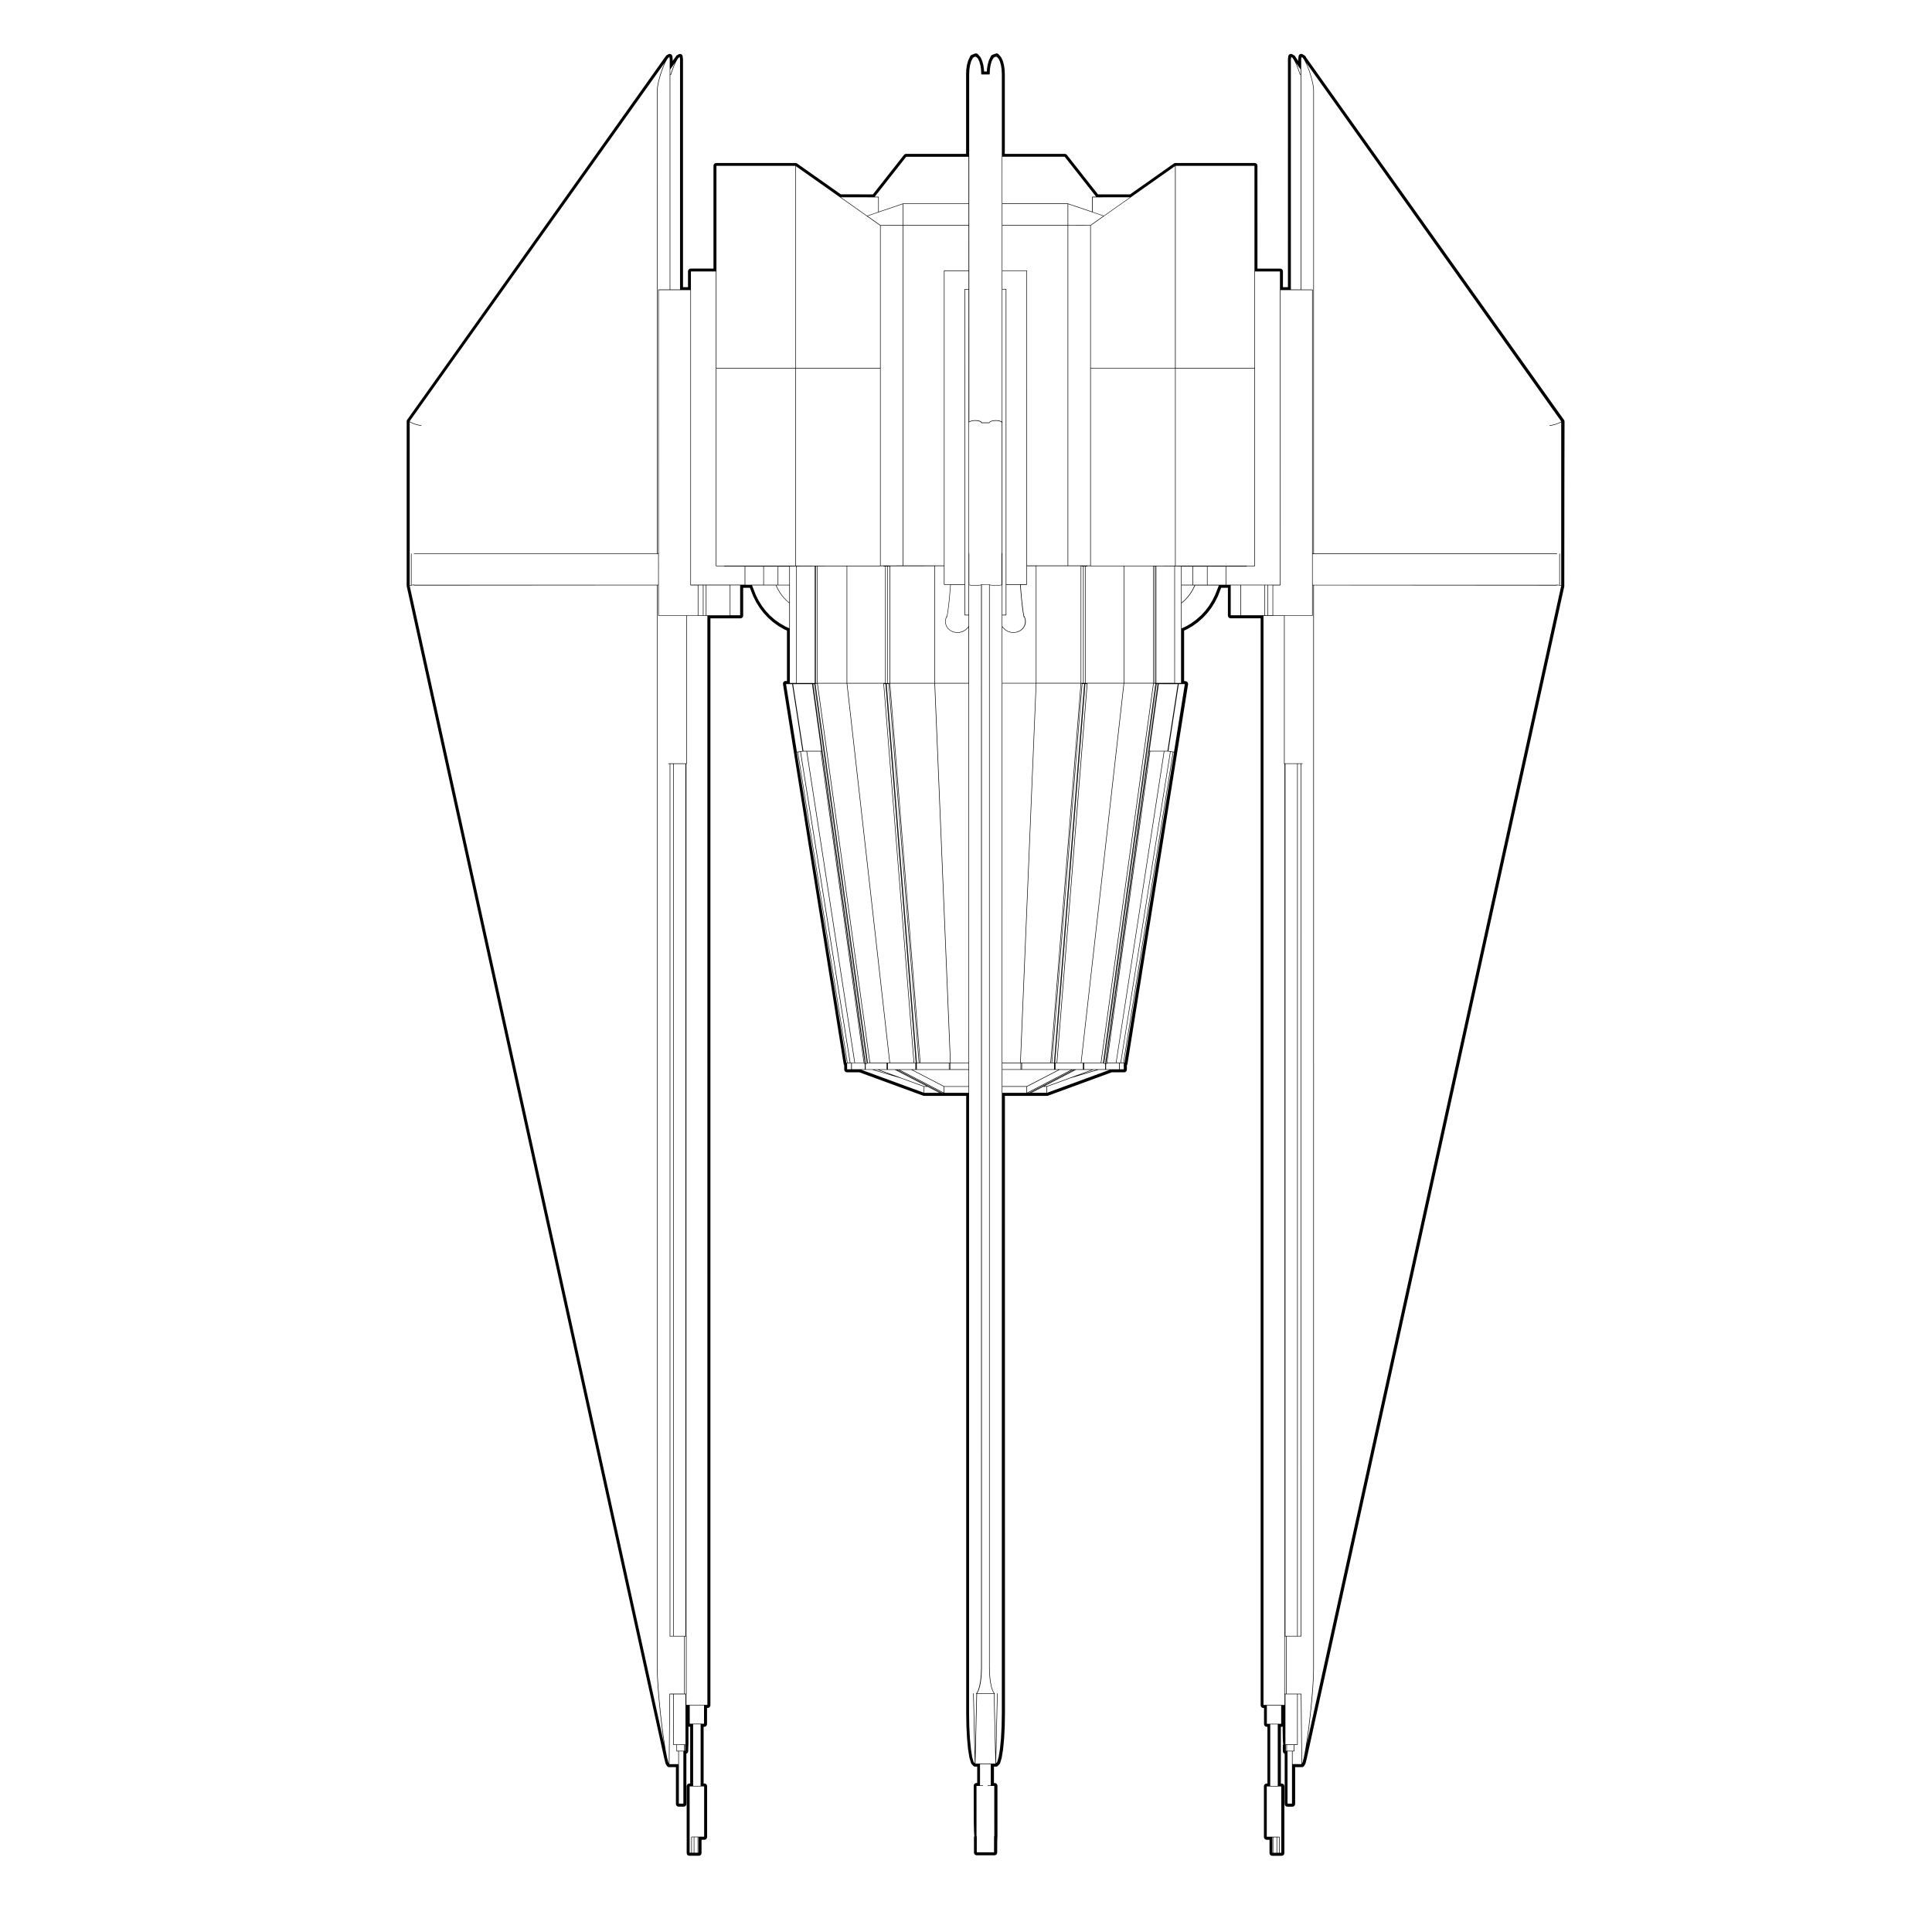 <?xml version="1.0" encoding="UTF-8"?>
<!-- Uploaded to: ICON Repo, www.svgrepo.com, Generator: ICON Repo Mixer Tools -->
<svg fill="#000000" width="800px" height="800px" version="1.1" viewBox="144 144 512 512" xmlns="http://www.w3.org/2000/svg">
 <path d="m320.02 609.95 0.352 1.367c0.016 0.066 0.039 0.125 0.074 0.18l0.266 0.457c0.125 0.223 0.363 0.352 0.621 0.352h1.793v9.766c0 0.395 0.316 0.715 0.715 0.715h1.34c0.395 0 0.715-0.316 0.715-0.715v-13.324c0.289-0.098 0.492-0.363 0.492-0.68 0 0-0.004-1.133 0.031-1.484 0.02-0.07 0.031-0.137 0.031-0.215v-4.812c0.082 0.035 0.172 0.055 0.266 0.055h0.188v15.035h-0.211c-0.395 0-0.715 0.316-0.715 0.715v17.723c0 0.395 0.316 0.711 0.715 0.711h2.508c0.395 0 0.715-0.312 0.715-0.711v-3.531h0.762c0.395 0 0.715-0.316 0.715-0.719v-13.473c0-0.395-0.316-0.715-0.715-0.715h-0.211v-15.035h0.188c0.398 0 0.715-0.316 0.715-0.715v-4.273h0.18c0.395 0 0.715-0.324 0.715-0.719l0.004-288.04h7.965c0.398 0 0.715-0.316 0.715-0.715v-7.379h1.777l0.867 2.223 0.777 1.551 0.906 1.465 1.031 1.359 1.148 1.246 1.355 1.211 1.473 1.066 1.445 0.84 0.828 0.379v13.355l-0.055 0.012-0.297-0.012c-0.211 0-0.406 0.09-0.543 0.25-0.137 0.16-0.195 0.367-0.16 0.574l16.078 100.69c0.02 0.125 0.074 0.246 0.156 0.344v1.125c0 0.398 0.316 0.719 0.715 0.719h3.281l16.934 6.207c0.082 0.031 0.16 0.039 0.246 0.039h11.145v163.58l0.055 3.5 0.172 3.269 0.266 2.82 0.352 2.195 0.43 1.438c0.031 0.105 0.09 0.203 0.168 0.289l0.434 0.457c0.137 0.141 0.324 0.223 0.52 0.223h0.516v4.332h-0.211c-0.395 0-0.715 0.316-0.715 0.715 0 8.949 0 12.254 0.195 13.473h-0.125v4.254c0 0.395 0.316 0.711 0.715 0.711h4.719c0.395 0 0.719-0.312 0.719-0.711 0-1.754 0.016-3.691 0.047-4.074 0.016-0.059 0.023-0.117 0.023-0.176v-13.473c0-0.395-0.324-0.715-0.719-0.715h-0.211v-4.332h0.52c0.195 0 0.383-0.082 0.52-0.223l0.438-0.457c0.074-0.086 0.133-0.176 0.168-0.289l0.402-1.352 0.367-2.231 0.273-2.832 0.172-3.285 0.059-3.512-0.016-163.59h11.145c0.09 0 0.168-0.012 0.246-0.039l16.934-6.207h3.281c0.395 0 0.715-0.316 0.715-0.719v-1.176c0.082-0.086 0.137-0.18 0.156-0.293l16.066-100.63c0.059-0.387-0.207-0.754-0.594-0.82l-0.457-0.07v-13.355l0.766-0.344 1.445-0.836 1.477-1.066 1.359-1.203 1.152-1.246 1.039-1.359 0.91-1.461 0.781-1.547 0.898-2.281h1.777v7.379c0 0.395 0.324 0.715 0.719 0.715h7.961v288.05c0 0.395 0.324 0.719 0.719 0.719h0.176v4.273c0 0.395 0.316 0.715 0.715 0.715h0.188v15.035h-0.211c-0.395 0-0.719 0.316-0.719 0.715v13.473c0 0.398 0.324 0.719 0.719 0.719h0.762v3.531c0 0.395 0.316 0.711 0.715 0.711h2.508c0.395 0 0.715-0.312 0.715-0.711v-17.723c0-0.395-0.316-0.715-0.715-0.715h-0.215v-15.035h0.188c0.102 0 0.191-0.02 0.277-0.055 0.016 2.734 0.055 4.109 0.16 4.812h-0.105v1.703c0 0.312 0.207 0.586 0.492 0.68v13.324c0 0.395 0.316 0.715 0.715 0.715h1.336c0.398 0 0.719-0.316 0.719-0.715v-9.766h1.793c0.25 0 0.488-0.133 0.613-0.352l0.273-0.457c0.035-0.055 0.055-0.117 0.074-0.18l0.344-1.352 68.23-310.58c0.02-14.766 0.031-42.543 0.066-43.605 0.016-0.172-0.031-0.336-0.125-0.484l-68.312-96.004-0.164-0.312c-0.066-0.109-0.152-0.207-0.262-0.273l-0.539-0.328c-0.117-0.066-0.242-0.102-0.367-0.102-0.105 0-0.211 0.023-0.312 0.07-0.215 0.105-0.367 0.312-0.395 0.555l-0.09 0.715v0.516l-0.594-0.84-0.172-0.312c-0.059-0.109-0.152-0.207-0.262-0.273l-0.543-0.328c-0.105-0.066-0.238-0.102-0.363-0.102-0.105 0-0.215 0.023-0.312 0.07-0.215 0.105-0.363 0.312-0.395 0.555l-0.09 0.715-0.004 60.477h-1.324v-4.207c0-0.395-0.316-0.715-0.715-0.715h-6.039l-0.004-27.27c0-0.398-0.316-0.715-0.715-0.715h-21.035c-0.145 0-0.293 0.047-0.406 0.133l-11.602 8.176-8.496 0.004-8.238-10.453c-0.137-0.172-0.344-0.273-0.559-0.273h-15.898v-21.129l-0.059-1.25-0.172-1.203-0.289-1.059-0.395-0.855c-0.031-0.059-0.059-0.117-0.105-0.168l-0.609-0.715c-0.137-0.16-0.336-0.246-0.539-0.246-0.086 0-0.168 0.012-0.246 0.039l-0.887 0.328c-0.176 0.066-0.324 0.195-0.402 0.367l-0.527 1.133-0.309 1.09-0.188 1.219-0.031 0.609h-0.734l-0.023-0.535-0.18-1.207-0.289-1.059-0.387-0.855c-0.023-0.059-0.066-0.117-0.105-0.168l-0.621-0.715c-0.137-0.16-0.336-0.246-0.539-0.246-0.086 0-0.168 0.012-0.246 0.039l-0.887 0.328c-0.176 0.066-0.316 0.195-0.402 0.367l-0.527 1.133-0.309 1.09-0.188 1.219-0.059 1.289v21.16h-15.906c-0.215 0-0.422 0.102-0.559 0.273l-8.23 10.453-8.5-0.004-11.594-8.176c-0.121-0.086-0.266-0.133-0.414-0.133h-21.027c-0.395 0-0.715 0.316-0.715 0.715v27.266h-6.039c-0.395 0-0.715 0.316-0.715 0.715v4.207h-1.324l-0.004-60.383-0.09-0.801c-0.031-0.242-0.176-0.449-0.398-0.555-0.102-0.047-0.207-0.07-0.312-0.07-0.125 0-0.258 0.035-0.367 0.102l-0.41 0.238c-0.082 0.051-0.152 0.109-0.207 0.188l-0.344 0.473-0.605 0.848v-0.422l-0.09-0.801c-0.031-0.242-0.176-0.449-0.398-0.555-0.102-0.047-0.207-0.07-0.312-0.07-0.125 0-0.258 0.035-0.367 0.102l-0.406 0.242c-0.082 0.051-0.152 0.109-0.207 0.188l-0.348 0.469-68.23 95.953c-0.086 0.121-0.133 0.266-0.133 0.414 0 0.43 0 42.82-0.004 43.539 0 0.055 0 0.117 0.016 0.172zm82.012-450.78 0.395-0.145 0.395 0.145 0.395 0.449 0.336 0.727 0.266 0.969 0.168 1.129 0.059 1.211c0 0.039 0.035 0.07 0.07 0.07h2.09c0.039 0 0.07-0.031 0.07-0.07l0.059-1.211 0.168-1.129 0.266-0.969 0.336-0.727 0.387-0.449 0.395-0.145 0.395 0.145 0.387 0.449 0.336 0.727 0.266 0.969 0.168 1.129 0.059 1.211v92.125l-0.105-0.098h-0.016c-0.004-0.004 0-0.012-0.004-0.012l-0.266-0.121h-0.004c-0.004 0-0.004-0.004-0.004-0.004l-0.348-0.098h-0.004s0-0.004-0.004-0.004l-0.406-0.059h-0.004l-0.438-0.02-0.438 0.02h-0.004l-0.406 0.059-0.004 0.004h-0.004l-0.348 0.098s0 0.004-0.004 0.004h-0.004l-0.266 0.121c-0.012 0 0 0.004-0.012 0.012 0 0-0.012-0.004-0.012 0l-0.168 0.145c-0.012 0.004 0 0.016 0 0.02-0.012 0.004-0.02 0-0.02 0.004l-0.039 0.109h-1.992l-0.039-0.109c0-0.004-0.012 0-0.016-0.004-0.004-0.004 0.004-0.016 0-0.02l-0.168-0.145h-0.012c-0.004-0.004 0-0.012 0-0.012l-0.273-0.125h-0.004c-0.004 0 0-0.004-0.004-0.004l-0.348-0.098h-0.004l-0.004-0.004-0.406-0.059h-0.004l-0.434-0.02-0.434 0.02h-0.004l-0.406 0.059v0.004h-0.004l-0.352 0.098s0 0.004-0.004 0.004c0 0 0-0.004-0.004 0l-0.266 0.121c-0.004 0 0 0.004-0.004 0.012 0 0-0.004-0.004-0.012 0l-0.105 0.09-0.023-92.117 0.055-1.211 0.172-1.129 0.262-0.969 0.336-0.727zm-82.227 2.234-0.438 1.133-0.406 1.215-0.348 1.227-0.266 1.133h-0.004l-0.168 0.973v0.004l-0.059 0.746-0.004 122.84h-64.375c-0.039 0-0.07 0.031-0.07 0.07 0 0.039 0.031 0.07 0.07 0.07h64.699v8.16h-64.633c-0.012-0.031-0.031-0.055-0.066-0.055h-0.004l-0.406 0.055-0.266 0.039v-8.277c0-0.039-0.031-0.07-0.07-0.07-0.039 0-0.07 0.031-0.07 0.07v8.297l-0.195 0.039h-0.016l-0.137 0.035v-43.281l0.109 0.086h0.004v0.004l0.266 0.145h0.004l0.348 0.156h0.004l0.406 0.156 0.434 0.145h0.004l0.434 0.125h0.004l0.402 0.098 0.348 0.059h0.004l0.266 0.02h0.004c0.035 0 0.07-0.023 0.07-0.066 0-0.039-0.023-0.074-0.066-0.074l-0.262-0.02-0.348-0.059-0.398-0.098-0.434-0.125-0.434-0.145-0.398-0.152-0.348-0.156-0.266-0.141-0.145-0.105-0.023-0.047 67.59-95.02-0.348 0.789v0zm7.16 59.477v78.176c0 0.039 0.031 0.07 0.07 0.07h1.883v7.949h-10.344l0.004-86.195zm-4.43-59.477-0.438 1.133-0.387 1.164h-0.086v-1.312l1.258-1.777-0.348 0.793v0zm52.871 34.883h1.047l0.289 0.004v3.875l-2.969 1.008-6.941-4.898zm25.605 59.512 0.242-0.109 0.344-0.098 0.402-0.059 0.422-0.02 0.422 0.02 0.402 0.059 0.336 0.098 0.242 0.109 0.152 0.133 0.051 0.137c0.012 0.031 0.035 0.047 0.066 0.047h2.094c0.031 0 0.059-0.016 0.07-0.047l0.051-0.141 0.145-0.125 0.246-0.109 0.344-0.098 0.402-0.059 0.422-0.02 0.422 0.02 0.402 0.059 0.344 0.098 0.246 0.109 0.145 0.133 0.051 0.125v34.512c-0.031 0.004-0.059 0.023-0.059 0.059v8.305l-0.105 0.031-0.273 0.047-0.336 0.031-0.402 0.02-0.434 0.004-0.434-0.004-0.402-0.02-0.344-0.031-0.266-0.047-0.141-0.039-0.047-0.039c-0.012-0.004-0.02 0.004-0.031 0-0.012-0.004-0.012-0.02-0.02-0.02h-2.094c-0.012 0-0.012 0.016-0.02 0.02-0.012 0.004-0.02-0.012-0.031 0l-0.047 0.039-0.145 0.039-0.266 0.047-0.344 0.031-0.402 0.02-0.43 0.004-0.43-0.004-0.402-0.02-0.344-0.031-0.266-0.047-0.109-0.031v-8.305c0-0.031-0.031-0.047-0.055-0.055v-34.516l0.047-0.121zm33.891-59.512 8.574-0.012-6.941 4.898-2.969-1.008v-3.871l0.289-0.004zm56.828 24.594v86.195h-10.344v-7.949h1.883c0.039 0 0.074-0.031 0.074-0.07l0.004-78.176zm-3.129-57.172-0.395-1.164-0.434-1.133h-0.004 0.004l-0.352-0.785 1.258 1.777v1.316l-0.078-0.004zm67.969 127.11c0.039 0 0.074-0.031 0.074-0.07 0.004-0.039-0.031-0.074-0.074-0.074h-64.375v-122.83h-0.004 0.004l-0.059-0.75v-0.004l-0.168-0.973-0.273-1.145-0.348-1.219-0.402-1.215h-0.004l-0.438-1.133-0.348-0.785 67.582 95.039-0.031 0.047-0.141 0.105-0.266 0.141-0.344 0.156-0.398 0.152h-0.004l-0.434 0.145-0.441 0.113-0.398 0.098-0.348 0.059-0.258 0.02c-0.039 0-0.07 0.035-0.07 0.074 0 0.039 0.035 0.066 0.07 0.066h0.012l0.266-0.02h0.004l0.348-0.059h0.004l0.402-0.098h0.004l0.434-0.125h0.004l0.438-0.145 0.402-0.152h0.012l0.336-0.156h0.012l0.273-0.145v-0.004h0.004l0.109-0.086v43.281l-0.137-0.035h-0.004l-0.211-0.039v-8.297c0-0.039-0.031-0.07-0.07-0.07s-0.07 0.031-0.07 0.07v8.277l-0.266-0.039-0.406-0.055c-0.047 0.004-0.066 0.023-0.074 0.055h-64.633v-8.16l64.703-0.008zm-71.816 317.18v-1.562h0.156v1.562zm-1.203 27.008h-0.438v-4.176c0-0.039-0.035-0.07-0.074-0.07h-3.332v-13.332h3.844zm-2.371-4.106h0.102v4.102h-0.102zm0.242 0h0.891v4.102h-0.891zm1.027 0h0.516v4.102h-0.516zm0.172-29.934v16.324h-1.996v-16.324zm-2.887-0.145v-4.848h3.789v4.848zm-0.895-4.984v-288.62h5.453v39.172c0 0.039 0.035 0.07 0.074 0.07h0.051v231.1c-0.023 0.012-0.055 0.031-0.055 0.059v15.316c0 0.031 0.031 0.047 0.055 0.055v2.84l-5.578 0.004zm-12.84-294.14-0.746 1.48-0.867 1.402-0.992 1.305-1.094 1.184-1.195 1.062-0.211 0.172-1.301 0.941-1.379 0.801-1.078 0.484v-6.648l0.297-0.211c0.004-0.004 0-0.016 0-0.02l0.613-0.551h0.004l0.754-0.82h0.012l0.68-0.902v-0.004h0.012l0.598-0.969 0.52-1.027h-0.004 0.012l0.09-0.23h6.289zm-24.188 125.68h-1.078v-1.613h0.996 0.012 0.074l0.004 1.613zm-4.688 0v-1.465h0.191c0.035 0 0.07-0.023 0.07-0.059l0.016-0.09h2.367 0.012 0.785v1.613l-3.441-0.004zm-20.168 6.254 11.777-6.109h0.105l-11.785 6.109zm-0.551 0 11.785-6.109h0.23l-11.777 6.109zm-6.969 167.84-0.168 3.25-0.273 2.785-0.348 2.144-0.395 1.32-0.297 0.312 0.43-18.469c0-0.039-0.031-0.082-0.07-0.082s-0.07 0.035-0.07 0.07l-0.363 15.609-0.363-15.527h0.051c0.02 0 0.047-0.016 0.059-0.039 0.004-0.004-0.012-0.012-0.004-0.02 0.004-0.012 0.016-0.012 0.016-0.016 0-0.016-0.02-0.016-0.023-0.023-0.004-0.012 0.004-0.031-0.012-0.039l-0.105-0.059-0.387-0.691-0.348-1.113-0.266-1.438-0.168-1.664-0.059-1.773-0.004-286.96 0.137 0.039h0.004l0.273 0.047 0.352 0.031 0.402 0.02h0.012l0.434 0.004 0.434-0.004h0.012l0.402-0.02 0.348-0.031h0.004l0.266-0.047h0.012l0.137-0.039v298.93zm-1.93 29.16c-0.039 0.004-0.07 0.031-0.07 0.066v4.176h-4.578v-4.176c0-0.039-0.031-0.066-0.07-0.07v-13.332h1.688c0.039 0 0.07-0.031 0.07-0.07 0-0.039-0.031-0.07-0.07-0.07h-0.762v-5.617h2.856v5.617h-0.766c-0.039 0-0.07 0.031-0.07 0.07 0 0.039 0.031 0.07 0.07 0.07h1.691l0.008 13.336zm-6.199-23.125-0.266-2.785-0.172-3.25-0.055-3.481-0.004-298.94 0.137 0.039h0.004l0.266 0.047h0.004l0.348 0.031 0.406 0.02h0.004l0.434 0.004 0.434-0.004h0.004l0.406-0.02 0.348-0.031h0.004l0.266-0.047h0.004l0.137-0.039v286.96l-0.059 1.773-0.168 1.664-0.266 1.438-0.344 1.113-0.387 0.691-0.105 0.059c-0.012 0.012 0 0.031-0.012 0.039-0.012 0.012-0.023 0.012-0.023 0.023 0 0.004 0.012 0.004 0.016 0.016 0.004 0.012-0.012 0.016-0.004 0.02 0.016 0.023 0.035 0.039 0.059 0.039h0.047l-0.363 15.527-0.363-15.609c0-0.035-0.031-0.07-0.07-0.07s-0.07 0.039-0.07 0.082l0.43 18.469-0.297-0.312-0.398-1.32zm-7.644-173.88-11.777-6.109h0.23l11.777 6.109zm-0.418 0-11.777-6.109h0.105l11.777 6.109zm-24.75-6.254v-1.613h0.07 0.012 0.734 0.012 0.246v1.613zm-22.574-122.8-0.871-1.402-0.742-1.48-1.008-2.574h6.289l0.09 0.23 0.52 1.027 0.605 0.969h0.004v0.004l0.684 0.902h0.004l0.762 0.82h0.004l0.613 0.543c0 0.004-0.004 0.016 0 0.02l0.297 0.211v6.648l-1.078-0.484-1.379-0.801-1.293-0.906-0.211-0.172-1.195-1.062-1.094-1.184zm-12.059-62.883h20.887v52.23h-20.887zm43.023-45.477c0-0.039-0.031-0.07-0.07-0.07l-0.359-0.004h-0.637l8.332-10.59h16.516v12.383h-17.371c-0.004 0-0.004 0.012-0.012 0.012-0.004 0-0.004-0.012-0.012-0.004l-6.394 2.172zm2.43 231.16v-1.613h6.902 0.004 0.379v1.613zm-6.262-1.605-0.012-0.09-11.41-82.535h0.117l11.426 82.625zm-2.461-0.148-12.715-82.48h3.606l11.402 82.48zm-1.219 0-13.152-82.387 0.527-0.086h0.004l0.082-0.016c0.004 0 0.004 0.012 0.012 0.012h0.883l12.715 82.48zm-0.75 0-13.133-82.273 0.586-0.098 13.148 82.363-0.602 0.004zm-15.559-122-0.707-0.629-0.75-0.816-0.68-0.898-0.598-0.961-0.516-1.02-0.07-0.18h3.43v4.578zm15.312-9.559v30.93h-7.688v-30.918l3.602-0.004h4.086zm8.926 0c0.012 0 0.012-0.016 0.02-0.02h0.812c0 0.004-0.016 0.004-0.016 0.016 0 0.004 0.004 0.004 0.004 0.004 0 0.004-0.004 0.004-0.004 0.012 0.004 0.031 0.035 0.055 0.07 0.055h0.395v30.859h-10.066v-30.93h8.785zm22.316 4.93v8.02c0 0.039 0.031 0.07 0.07 0.07h0.984v2.836l-0.16 0.273-0.082 0.105-0.586 0.57-0.727 0.422-0.812 0.238-0.848 0.039-0.812-0.16-0.742-0.352-0.609-0.52-0.43-0.641-0.23-0.742-0.016-0.766 0.203-0.75 0.047-0.074c0.012 0.012 0.004 0.035 0.023 0.035h0.016c0.031 0 0.059-0.02 0.07-0.055l0.059-0.273 0.055-0.258 0.109-0.66 0.117-0.781 0.117-0.898 0.117-0.996 0.109-1.094 0.109-1.176 0.105-1.25 0.09-1.168zm-3.871 1.152-0.105 1.25-0.109 1.176-0.109 1.094-0.117 0.992-0.117 0.898-0.117 0.777-0.109 0.66-0.051 0.238v0.012l-0.203 0.332c0 0.004 0.004 0.004 0 0.012 0 0-0.004 0-0.012 0.004l-0.207 0.77c0 0.004 0.004 0.004 0.004 0.012 0 0.004-0.004 0.004-0.004 0.012l0.016 0.789c0 0.004 0.004 0.004 0.004 0.004 0 0.004-0.004 0.012-0.004 0.016l0.238 0.75c0 0.004 0.012 0.004 0.012 0.004s-0.004 0.004 0 0.012l0.441 0.66c0 0.004 0.004 0 0.012 0.004v0.004l0.621 0.527c0.004 0 0.012 0 0.012 0.004v0.004l0.75 0.363c0.004 0 0.012 0 0.016 0.004l0.836 0.168h0.016l0.863-0.039h0.016l0.828-0.242c0.004 0 0.012 0 0.016-0.004l0.734-0.43v-0.004c0.004 0 0.012 0 0.012-0.004l0.598-0.586v-0.004h0.004l0.082-0.105v-0.004h0.004l0.039-0.066v14.785l-8.867-0.004v-30.961h2.363v4.883c0 0.039 0.031 0.07 0.07 0.07h1.617zm-0.145 127.23v-1.613h0.086v1.613zm-8.641 0v-1.613h8.504v1.613zm-0.68-1.754-8.016-100.36h0.402l8.016 100.36zm-6.41 0-11.34-100.48h9.633c-0.004 0.004-0.004 0.012-0.012 0.016-0.012 0.012-0.031 0.016-0.031 0.031l8.016 100.43h-6.266zm-6.453 1.754v-1.457h0.348c0.039 0 0.07-0.035 0.07-0.074l-0.004-0.004s0.004 0 0.004-0.004l-0.012-0.074h5.144v1.613l-5.551-0.004zm3.184 0.141 3.883 1.422-4.793-1.422zm-19.695-84.512-2.731-17.707h5.039l2.445 17.707zm17.086 82.617-13.879-100.38 0.438-0.086 13.891 100.47zm-13.984-100.62v-30.918h0.121v30.918zm-0.145-30.918v30.918h-4.781v-30.898zm0.406 30.918v-30.918h0.273v30.918zm-0.898 0.289 2.449 17.703h-0.012l-2.449-17.703zm14.043 100.48-13.895-100.48h0.273l13.895 100.48zm-13.484-100.5 0.035-0.004 13.875 100.36h-0.035zm-6.754-31.129v4.836h-2.926v-4.836zm0.141-0.027 1.629-0.02v30.898h-1.629zm25.801 131.64h0.02v1.613h-0.02zm-4.527-0.137-13.891-100.48h7.684l11.34 100.48zm13.336 0-8.027-100.48h11.742l4.152 100.48zm-0.312 0-8.012-100.38 0.16-0.066 8.02 100.45zm4.031-100.62h-11.742v-30.949l11.742-0.004zm-12.117-30.859c0.012 0 0.016 0 0.023-0.004l0.176-0.074 0.012 0.012 0.012-0.012v30.938h-0.488v-30.859zm-0.703 31.102 8.02 100.43c-0.004 0.012-0.016 0.012-0.016 0.02l-8.02-100.44zm8.16 100.38-8.012-100.36h0.488l8.012 100.36zm-8.25-131.49h0.016l0.102-0.023c0.016 0.016 0.023 0.031 0.047 0.031h0.23v30.859h-0.402v-30.859l0.008-0.004zm17.098 131.62h4.832v1.613h-4.836v-1.613zm0.109-0.137-4.152-100.48h8.879v100.48zm-12.719-131.75-5.848 0.016-0.004-90.066 5.848-0.016zm-36.789 0.273h3.672v4.836h-3.672zm8.742 49.109-2.867-17.957h1.621l2.731 17.719-0.535 0.086zm20.016 84.262 7.453 2.215 6.168 2.258v1.602l-16.582-6.082 2.961 0.004zm13.699 4.356-6.207-2.273-0.016-0.012-5.652-2.07h4.141l8.398 4.352zm-3.391-4.356 8.621 4.473v1.594l-11.695-6.066zm8.703 4.356-8.398-4.352h14.863v4.352zm6.465-124.93h-0.906v-86.199h0.906zm-0.98-86.34c-0.039 0-0.07 0.031-0.07 0.07v78.176h-5.32v-83.027h6.375v4.781zm-5.461-4.922c-0.039 0-0.07 0.031-0.07 0.07v78.117h-10.785l-0.004-90.062h17.301v11.875zm-10.859-12.02v-5.578h17.301v5.578zm-0.145-5.555v5.551l-5.894 0.016-3.414-2.41zm-9.508 3.199 3.516 2.481v37.77h-22.344v-53.52zm3.516 40.391v52.23h-22.344v-52.23zm-35.734 52.449 4.797 0.004v4.828h-4.797zm13.852 49.23 13.133 82.246h-0.059c-0.039 0-0.07 0.031-0.07 0.07v0.082l-0.035 0.012-13.156-82.379zm14.398 82.383h3.164l0.012 0.09c0.004 0.039 0.035 0.059 0.07 0.059h0.191v1.465h-3.441l-0.004-1.613zm19.203 6.258h0.875l3.109 1.605h-3.984zm5.312 0h6.41v1.605h-6.41zm10.887-133.02h0.977v287.03l0.055 1.773 0.004 0.004-0.004 0.004 0.168 1.664h0.004-0.004l0.273 1.445v0.004l0.348 1.117c0.004 0.012 0.004 0.004 0.012 0.012h-0.004l0.395 0.691h-4.426l0.387-0.684v-0.004c0-0.004 0.004 0 0.012-0.012l0.348-1.113v-0.012h0.004l0.266-1.445 0.168-1.664v-0.008l0.059-1.773v-0.004l-0.008-287.02zm0 312.39h-2.656l0.43-18.512h4.449l0.43 18.512zm20.996-425.84 8.332 10.59h-0.637l-0.359 0.004c-0.039 0-0.074 0.031-0.074 0.07v3.894l-6.387-2.172c-0.012 0-0.012 0.004-0.016 0.004s-0.004-0.012-0.012-0.012h-17.371l0.004-12.379zm29.41 108.38v-52.23h20.887v52.23zm4.641 5.055v-4.836h3.672v4.836zm0.289 0.32-0.508 1.02-0.598 0.961-0.684 0.898-0.746 0.816-0.719 0.641-0.102 0.07v-4.586h3.426zm-19.41 126.32 13.148-82.363 0.586 0.098-13.133 82.273h-0.602zm-1.223 0 12.723-82.48h0.887s0-0.004 0.012-0.012l0.082 0.016h0.012l0.523 0.086-13.148 82.387zm-2.434 0 11.402-82.48h3.613l-12.715 82.48zm-0.285 0.148 11.426-82.625h0.109l-11.41 82.535-0.016 0.09zm-5.801 1.605v-1.613h5.031 0.004 0.105l-0.012 0.074c0 0.004 0.004 0.004 0.004 0.004h-0.004c0 0.02 0.02 0.02 0.031 0.039 0.012 0.012 0.012 0.035 0.031 0.039h0.012 0.344v1.457l-5.547 0.004zm-3.715 2.223-6.207 2.273h-0.66l8.395-4.352h4.141l-5.648 2.07zm-3.91-2.223v-1.613h7.281v1.613zm-13.094-120.29c0.039 0 0.07-0.031 0.07-0.07v-8.02h3.637l0.098 1.168 0.105 1.25 0.109 1.176 0.109 1.094 0.109 0.996h0.004-0.004l0.117 0.898 0.117 0.781 0.109 0.66h0.004l0.105 0.527c0.004 0.035 0.039 0.055 0.07 0.055h0.016c0.016 0 0.016-0.023 0.023-0.035l0.051 0.074 0.195 0.75-0.02 0.766-0.23 0.742-0.43 0.641-0.609 0.52-0.734 0.352-0.812 0.16-0.836-0.039-0.812-0.238-0.719-0.422-0.586-0.57-0.082-0.105-0.16-0.273v-2.836zm5.461-8.09c0.039 0 0.07-0.031 0.07-0.07v-4.883h2.371v30.961h-8.887v-14.785l0.039 0.066h0.012v0.004l0.082 0.105h0.012v0.004l0.594 0.586h0.004c0.012 0 0.004 0.004 0.012 0.004l0.734 0.43c0.004 0 0.012 0 0.016 0.004l0.828 0.242h0.02l0.863 0.039h0.004 0.012l0.836-0.168c0.012 0 0.016 0 0.02-0.004l0.75-0.363 0.004-0.004s0.004 0 0.012-0.004l0.621-0.527v-0.004c0.004-0.004 0.012 0 0.012-0.004l0.441-0.66c0.004 0 0-0.004 0-0.012 0 0 0.012 0 0.012-0.004l0.242-0.75c0.004-0.004-0.004-0.004-0.004-0.012 0 0 0.012 0 0.012-0.004l0.016-0.789c0-0.004-0.004-0.004-0.012-0.012 0-0.004 0.012-0.004 0.004-0.012l-0.207-0.77c0-0.004-0.004-0.004-0.012-0.004 0-0.004 0.012-0.004 0.004-0.012l-0.203-0.332v-0.016l-0.051-0.23-0.117-0.66-0.109-0.777-0.109-0.898-0.117-0.992-0.117-1.094-0.105-1.176-0.105-1.246-0.09-1.16h1.59zm41.055-0.016v-4.836h2.922v4.836zm-0.141 26.016h-1.629l0.004-30.898 1.629 0.02zm-2.809 18.105-0.535-0.086 2.731-17.719h1.621l-2.863 17.957zm-5.414-0.098h-0.129l2.449-17.707h5.039l-2.731 17.707zm-12.91 82.617 13.895-100.47 0.441 0.09-13.887 100.38-0.449 0.004zm-5.285 0 11.348-100.48h7.684l-13.895 100.48zm0.594 1.754v-1.613h0.023v1.613zm-6.996-1.754 8.02-100.43h-0.004 0.004c0-0.016-0.023-0.02-0.035-0.031-0.004-0.004-0.004-0.012-0.012-0.016h9.633l-11.344 100.48zm-0.547 0 8.012-100.36h0.398l-8.012 100.36zm-8.781 1.754v-1.613h7.594 0.004 0.906v1.613zm-0.23 0v-1.613h0.09v1.613zm-4.977 0v-1.613h4.84v1.613zm36.379-133.31 3.602 0.004v30.918h-7.684v-30.93l4.082 0.004zm2.484 48.922h-0.016l2.449-17.703h0.012zm1.676-17.992v-30.918h0.121v30.918zm-0.137-30.918v30.918h-0.277v-30.918zm5.188 30.918h-4.781v-30.918l4.781 0.02zm-13.438 0h-10.062v-30.859h0.387c0.035 0 0.066-0.02 0.07-0.055 0-0.004-0.004-0.004-0.004-0.012 0 0 0.012 0 0.012-0.004s-0.016-0.004-0.02-0.016h0.816c0.012 0.004 0.012 0.02 0.02 0.02h8.781zm-19.27 100.62 8.02-100.45 0.168 0.066-8.02 100.38zm-8.012 0 4.152-100.48h11.738l-8.02 100.48zm16.527-100.62h-0.492v-30.938c0.004 0 0.004 0 0.012-0.004l0.195 0.082c0.012 0 0.016 0.004 0.023 0.004h0.262zm0.547 0h-0.398v-30.859h0.23c0.02 0 0.031-0.016 0.047-0.031l0.102 0.023h0.016 0.012l-0.004 30.867zm-1.18 0h-11.742v-30.961l11.742 0.004zm0.438 0.266h0.492l-8.012 100.36h-0.492zm-7.359 100.42c-0.004-0.012-0.016-0.012-0.02-0.02l8.02-100.43 0.016 0.004zm-9.121-0.062h-4.727l0.004-100.48h8.883zm35.973-100.35 0.039 0.004-13.875 100.35h-0.039zm0.188 0.02h0.266l-13.895 100.48h-0.262zm-17.445-31.363v-52.23h22.34v52.23zm-0.145-0.039-5.848-0.016v-90.066l5.848 0.016zm-23.293 133.63h14.863l-8.398 4.352h-6.465zm6.555 4.477 8.621-4.473h3.066l-11.688 6.066zm17.512-4.477h0.906l-4.793 1.422zm8.258-1.824c0-0.039-0.035-0.07-0.074-0.07h-0.066l13.133-82.246 0.188 0.031-13.156 82.379-0.031-0.012v-0.082zm34.488-184.14h-20.887v-53.586h20.887zm-21.039 0h-22.34v-37.77l3.512-2.481 18.824-13.27v53.52zm-22.434-37.875-5.894-0.016v-5.559l9.309 3.16zm-6.039-5.598v5.578h-17.301v-5.578zm0 5.723v90.066h-10.785l-0.004-78.121c0-0.039-0.031-0.07-0.07-0.07h-6.445v-11.875zm-10.926 12.016v83.027h-5.324v-78.176c0-0.039-0.031-0.07-0.07-0.07h-0.984v-4.781zm-5.469 4.922v86.195h-0.906v-86.195zm-0.906 212.89v-1.605h6.402v1.605zm10.84-1.613h0.875v1.605h-3.984zm1.023-0.02 6.168-2.258 7.453-2.215h2.961l-16.574 6.082-0.004-1.609zm42.512-133.02v-4.832l4.801-0.004v4.836zm4.941-4.836h5.391c0.039 0 0.074-0.031 0.074-0.07h2.102c0.039 0 0.07-0.031 0.07-0.07v-78.051h6.609v83.027h-14.246zm11.074 12.926v-7.949h1.223v7.949zm-0.781 0v-7.949h0.641v7.949zm-6.5-7.949v7.949h-2.59v-7.949zm0.152 0h6.207v7.949h-6.207zm14.867 47.336v231.09h-3.117v-231.09zm0.918 0v231.09h-0.777v-231.09zm-0.918 259.84h-3.117v-13.285h3.117zm-3.266-13.43v-15.172h0.336v15.176h-0.336zm0.551 13.578h1.84v1.562h-1.84zm1.344 1.691v13.863h-1.188v-13.863zm0.148 0h0.422c0.039 0 0.074-0.031 0.074-0.07v-1.629h0.797c0.039 0 0.07-0.035 0.07-0.074v-13.352h0.836l0.168 18.512h-2.367zm2.641 2.973-0.133 0.227-0.16-18.395c0-0.039-0.035-0.074-0.074-0.074h-3.836v-15.172h3.836c0.039 0 0.074-0.031 0.074-0.07 0-0.035-0.031-0.051-0.059-0.059l-0.004-231.11h0.344c0.039 0 0.07-0.031 0.07-0.07 0-0.039-0.031-0.07-0.07-0.07h-4.731v-39.102h7.359c0.039 0 0.074-0.031 0.074-0.07v-8.02h0.172v287.33l-0.055 2.141-0.168 2.793-0.273 3.25-0.344 3.488-0.406 3.488-0.438 3.25-0.434 2.785-0.402 2.144zm68.133-311.93 0.266 0.051h0.004l0.141 0.035 0.012 0.004-67.469 307.12 0.242-1.516 0.434-3.25v-0.004l0.402-3.488 0.352-3.488h-0.004 0.004l0.266-3.25 0.168-2.793v-0.004l0.059-2.141-0.004-0.004h0.004l0.004-287.32 62.215 0.051h2.141c0.031 0 0.047-0.023 0.055-0.055h0.367zm-223.45-111.21h20.887v53.586h-20.887zm-6.758 27.984h6.609v78.043c0 0.039 0.031 0.07 0.07 0.07h2.102c0 0.039 0.031 0.07 0.07 0.07h5.391v4.836h-14.246v-83.02zm13.039 91.117h-2.59v-7.949h2.59zm-8.68 288.77h-5.574v-2.84c0.023-0.012 0.055-0.02 0.055-0.055v-15.316c0-0.035-0.031-0.051-0.055-0.059v-231.11h0.051c0.039 0 0.07-0.031 0.07-0.07v-39.172h5.453zm-0.891 4.984h-3.789v-4.848h3.789zm-3.301 29.938c-0.039 0-0.07 0.031-0.07 0.07v4.176h-0.441v-17.574h3.844v13.332h-3.332zm0.07 0.141h0.516v4.102h-0.516zm0.652 0h0.887v4.102h-0.887zm1.031 0h0.102v4.102h-0.102zm0.648-29.934v16.324h-1.988v-16.324zm-4.277 7.031v-1.562h0.156v1.562zm-1.98 0v-1.562h1.84v1.562zm1.684 14h-1.195v-13.863h1.195zm-72.379-322.77s0.008 0 0 0l0.273-0.051 0.348-0.055h0.363c0.012 0.023 0.023 0.055 0.055 0.055h2.137l62.215-0.051v287.33l0.059 2.141v0.004l0.168 2.793 0.266 3.25v0.004l0.348 3.488 0.406 3.488v0.004l0.434 3.25 0.238 1.516-67.465-307.13h0.004zm67.652 308.41-0.434-2.785-0.434-3.25-0.406-3.488-0.348-3.488-0.266-3.25-0.168-2.793-0.059-2.141-0.004-287.32h0.176v8.02c0 0.039 0.031 0.07 0.07 0.07h7.367v39.102h-4.731c-0.039 0-0.07 0.031-0.07 0.07 0 0.039 0.031 0.07 0.07 0.07h0.344v231.1c-0.023 0.012-0.055 0.023-0.055 0.059 0 0.039 0.031 0.07 0.07 0.07h3.828v15.176h-3.828c-0.039 0-0.07 0.035-0.07 0.074l-0.168 18.395-0.133-0.227-0.344-1.328zm5.094-14.77v-15.172h0.336v15.176h-0.336zm-3.844-15.316v-231.09h0.781v231.09zm0.922-231.09h3.113v231.09h-3.113zm-0.141 259.91c0 0.039 0.031 0.074 0.07 0.074h0.801v1.629c0 0.039 0.031 0.07 0.07 0.07h0.418v3.387h-2.367l0.168-18.512h0.836v13.352zm3.254-0.07h-3.113v-13.285h3.113zm4.625-307.17v7.949h-1.223v-7.949zm0.777 0v7.949h-0.637v-7.949zm0.145 7.949v-7.949h6.207v7.949zm157.79-147.91 0.211 0.125 0.332 0.449 0.012 0.012 0.387 0.719 0.438 0.969 0.434 1.129 0.402 1.215 0.348 1.215 0.266 1.125 0.168 0.973 0.055 0.742v122.84h-0.172v-69.867c0-0.039-0.035-0.07-0.074-0.07h-2.973v-61.023l0.055-0.449zm-2.734 0 0.211 0.125 0.332 0.449 0.004 0.012 0.395 0.719 0.434 0.969 0.434 1.129 0.406 1.215c0.016 0.031 0.039 0.051 0.07 0.051h0.133v56.891h-2.59l0.004-61.012 0.062-0.449zm-162.1 0.105 0.055 0.441v61.02h-2.59v-56.887h0.137c0.031 0 0.055-0.02 0.07-0.051l0.406-1.215 0.43-1.133 0.434-0.969 0.395-0.719 0.004-0.012 0.336-0.449 0.211-0.125zm-2.731 0 0.055 0.441v61.02h-2.977c-0.039 0-0.07 0.031-0.07 0.07v69.871h-0.176l-0.004-122.82 0.059-0.742 0.168-0.973 0.266-1.125 0.348-1.215 0.406-1.215 0.434-1.129 0.434-0.969 0.395-0.719 0.004-0.012 0.336-0.449 0.211-0.125zm167.48-0.238-0.09 0.09 0.016-0.133zm-2.731 0-0.098 0.09 0.02-0.133zm-77.961-0.035-0.238-0.09 0.121-0.047zm-0.91 0.156-0.16 0.188 0.074-0.152zm-4.551-0.156-0.238-0.09 0.121-0.047zm-0.91 0.156-0.156 0.18 0.07-0.152zm-77.637-0.031-0.09-0.09 0.074-0.047zm-2.731 0-0.09-0.09 0.074-0.047z"/>
</svg>